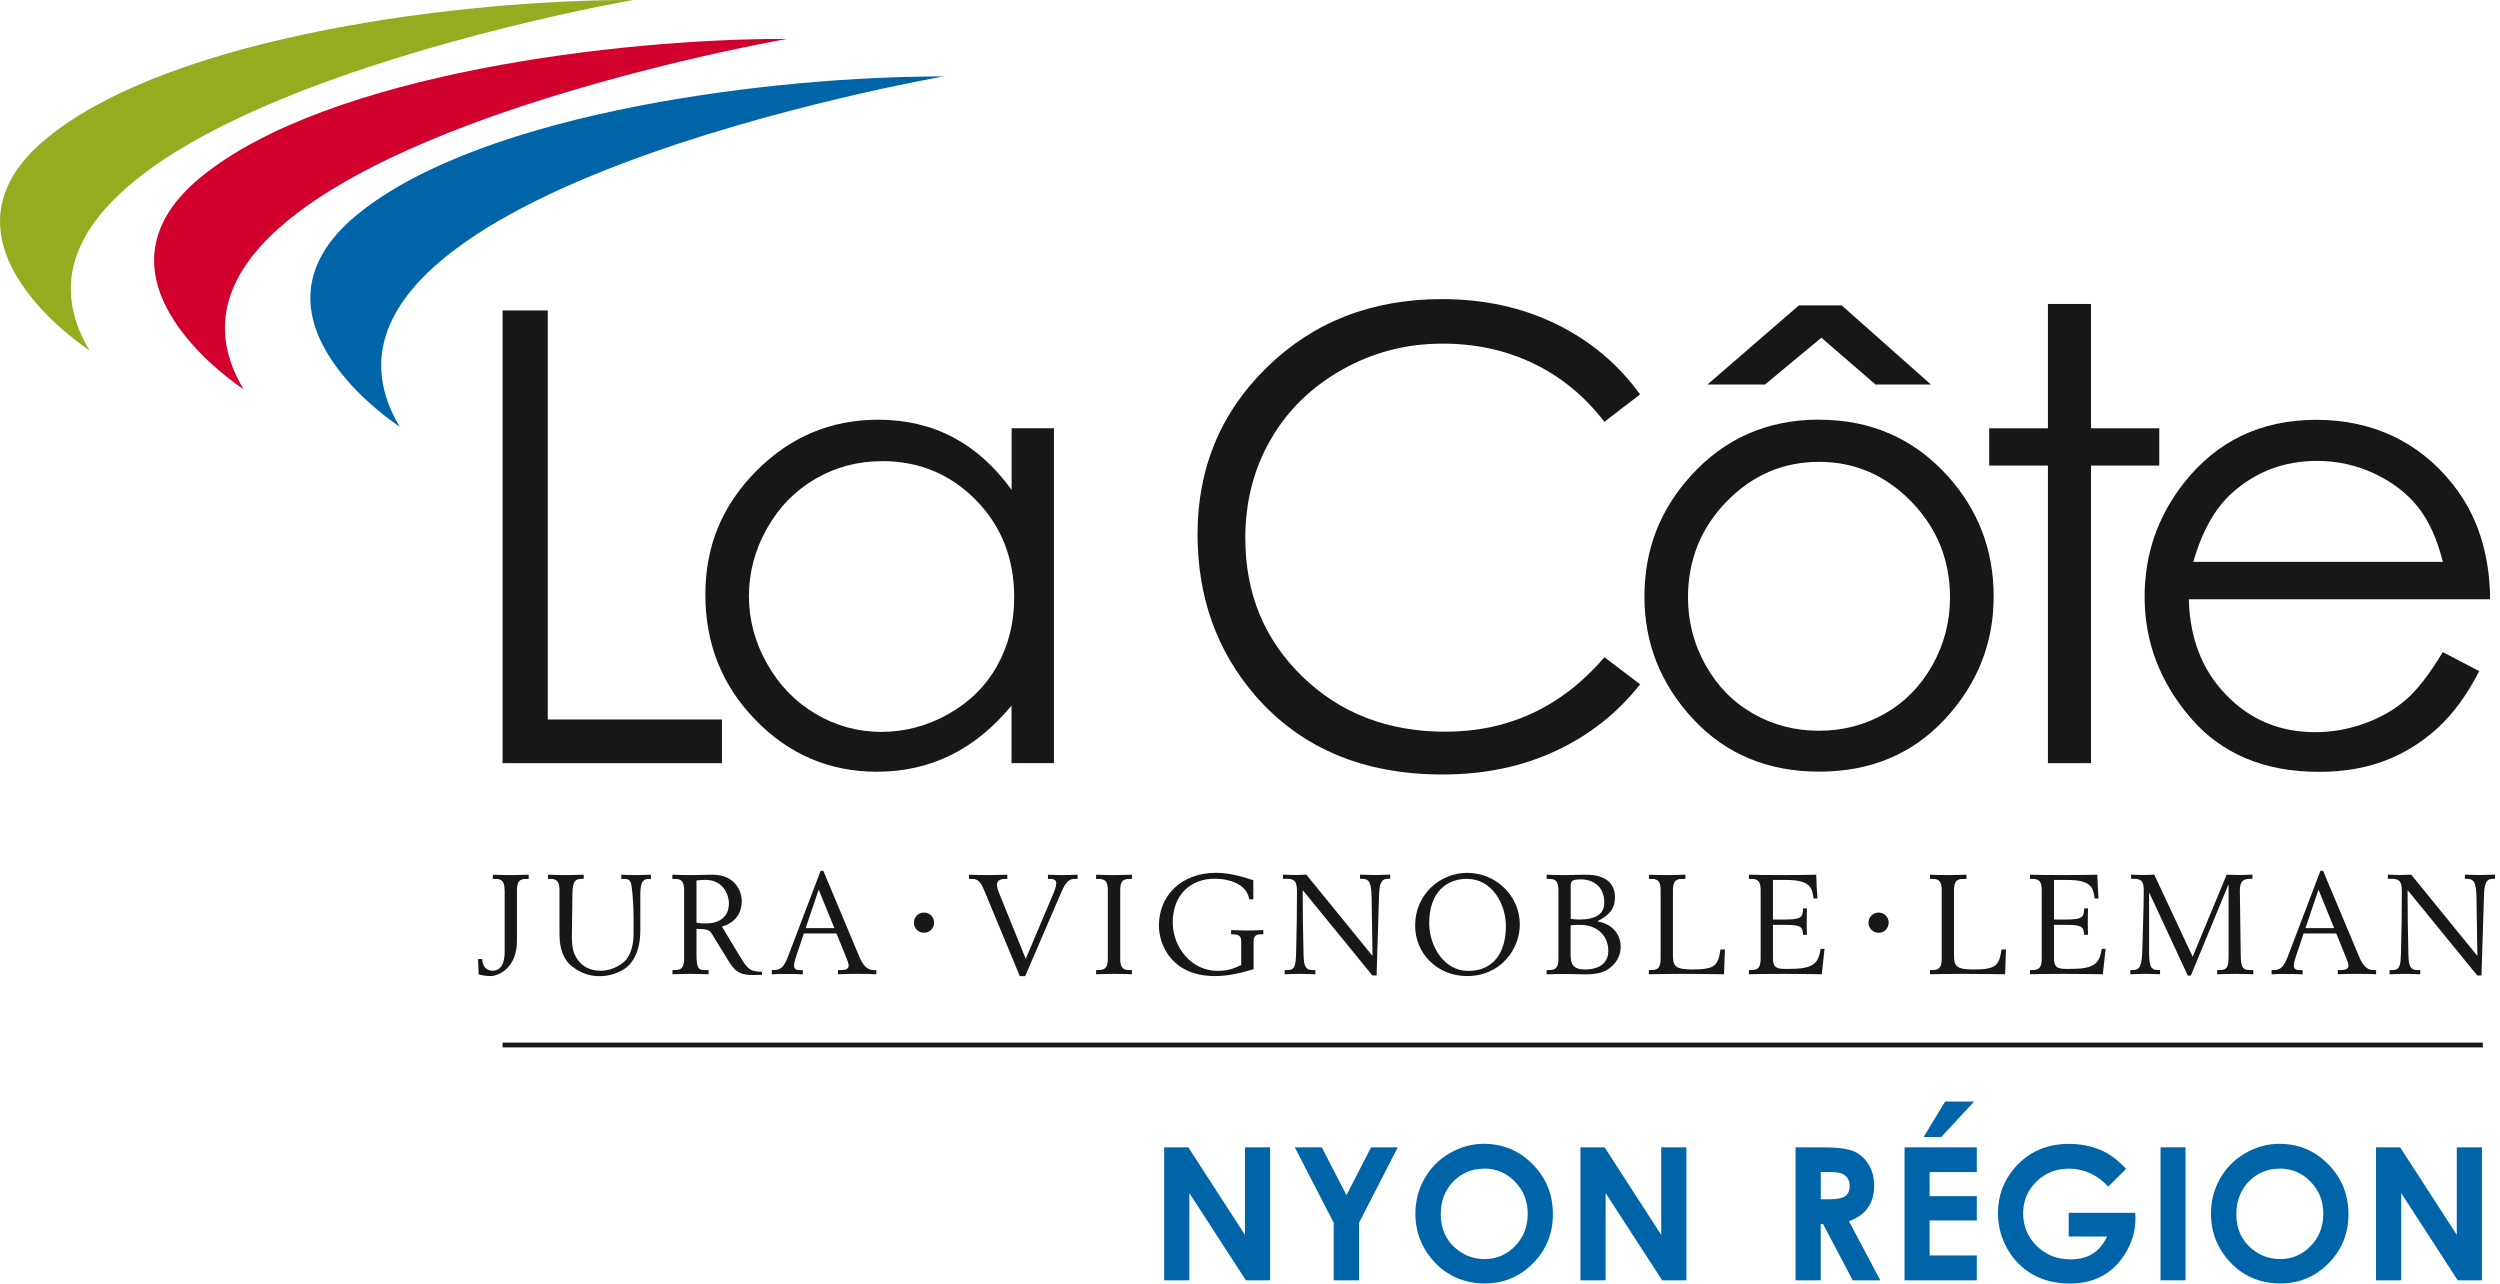 <svg width="520" height="267" viewBox="0 0 520 267" fill="none" xmlns="http://www.w3.org/2000/svg">
<rect width="520" height="267" fill="white"/>
<g clip-path="url(#clip0_101_3)">
<path d="M242.147 238.64H247.165L258.945 256.846V238.64H264.18V266.306H259.143L247.383 248.159V266.306H242.147V238.64Z" fill="#0065A8"/>
<path d="M269.297 238.64H274.929L280.066 248.596L285.182 238.64H290.735L282.683 254.327V266.306H277.408V254.327L269.317 238.64H269.297Z" fill="#0065A8"/>
<path d="M308.762 237.926C312.649 237.926 316.001 239.334 318.797 242.17C321.594 245.006 323.002 248.457 323.002 252.523C323.002 256.588 321.613 259.979 318.857 262.776C316.1 265.572 312.729 266.96 308.802 266.96C304.875 266.96 301.246 265.532 298.509 262.657C295.772 259.781 294.404 256.37 294.404 252.423C294.404 249.786 295.039 247.346 296.308 245.125C297.577 242.904 299.322 241.139 301.563 239.85C303.785 238.561 306.184 237.906 308.762 237.906V237.926ZM308.703 243.082C306.164 243.082 304.023 243.975 302.277 245.76C300.552 247.545 299.679 249.806 299.679 252.542C299.679 255.597 300.77 258.016 302.952 259.801C304.657 261.189 306.601 261.883 308.802 261.883C311.281 261.883 313.403 260.971 315.148 259.166C316.893 257.362 317.766 255.14 317.766 252.483C317.766 249.825 316.893 247.624 315.128 245.799C313.363 243.975 311.221 243.063 308.703 243.063V243.082Z" fill="#0065A8"/>
<path d="M328.733 238.64H333.75L345.531 256.846V238.64H350.766V266.306H345.729L333.969 248.159V266.306H328.733V238.64Z" fill="#0065A8"/>
<path d="M373.494 238.64H379.047C382.081 238.64 384.242 238.918 385.532 239.453C386.821 240.008 387.852 240.901 388.645 242.17C389.438 243.439 389.815 244.927 389.815 246.672C389.815 248.497 389.379 250.004 388.506 251.233C387.634 252.463 386.325 253.375 384.58 254.01L391.104 266.306H385.373L379.185 254.585H378.709V266.306H373.474V238.64H373.494ZM378.729 249.449H380.375C382.041 249.449 383.191 249.23 383.806 248.794C384.441 248.358 384.738 247.624 384.738 246.613C384.738 246.018 384.58 245.482 384.282 245.046C383.965 244.59 383.548 244.272 383.033 244.074C382.517 243.876 381.545 243.777 380.157 243.777H378.729V249.449Z" fill="#0065A8"/>
<path d="M396.142 238.64H411.174V243.796H401.357V248.794H411.174V253.851H401.357V261.13H411.174V266.306H396.142V238.64ZM404.57 229.121H410.619L403.777 236.498H400.108L404.59 229.121H404.57Z" fill="#0065A8"/>
<path d="M442.211 243.142L438.522 246.811C436.182 244.332 433.465 243.082 430.352 243.082C427.635 243.082 425.374 243.995 423.549 245.799C421.725 247.604 420.812 249.806 420.812 252.384C420.812 254.962 421.764 257.322 423.648 259.166C425.552 261.031 427.892 261.943 430.669 261.943C432.474 261.943 434.001 261.566 435.25 260.793C436.499 260.019 437.491 258.829 438.264 257.203H430.292V252.265H444.135L444.174 253.435C444.174 255.854 443.56 258.155 442.31 260.317C441.061 262.478 439.454 264.144 437.471 265.275C435.488 266.425 433.168 266.98 430.49 266.98C427.635 266.98 425.096 266.365 422.855 265.116C420.614 263.866 418.849 262.082 417.54 259.781C416.231 257.481 415.577 254.982 415.577 252.324C415.577 248.655 416.787 245.482 419.186 242.765C422.042 239.552 425.751 237.926 430.332 237.926C432.731 237.926 434.972 238.362 437.055 239.255C438.82 240.008 440.525 241.298 442.211 243.122V243.142Z" fill="#0065A8"/>
<path d="M449.39 238.64H454.586V266.306H449.39V238.64Z" fill="#0065A8"/>
<path d="M474.24 237.926C478.127 237.926 481.478 239.334 484.274 242.17C487.071 245.006 488.479 248.457 488.479 252.523C488.479 256.588 487.091 259.979 484.334 262.776C481.577 265.572 478.226 266.96 474.279 266.96C470.333 266.96 466.723 265.532 463.986 262.657C461.25 259.781 459.881 256.37 459.881 252.423C459.881 249.786 460.516 247.346 461.785 245.125C463.054 242.904 464.8 241.139 467.041 239.85C469.262 238.561 471.661 237.906 474.24 237.906V237.926ZM474.18 243.082C471.622 243.082 469.5 243.975 467.754 245.76C466.029 247.545 465.157 249.806 465.157 252.542C465.157 255.597 466.247 258.016 468.429 259.801C470.134 261.189 472.078 261.883 474.279 261.883C476.758 261.883 478.88 260.971 480.625 259.166C482.371 257.362 483.243 255.14 483.243 252.483C483.243 249.825 482.371 247.624 480.606 245.799C478.84 243.975 476.699 243.063 474.18 243.063V243.082Z" fill="#0065A8"/>
<path d="M494.21 238.64H499.228L511.008 256.846V238.64H516.243V266.306H511.206L499.446 248.159V266.306H494.21V238.64Z" fill="#0065A8"/>
<path d="M83.155 88.769C83.155 88.769 47.973 66.081 74.389 44.563C100.805 23.045 161.848 15.806 196.256 15.905C196.256 15.905 54.319 40.458 83.155 88.788V88.769Z" fill="#0065A8"/>
<path d="M50.651 80.955C50.651 80.955 15.469 58.267 41.885 36.749C68.301 15.231 129.343 7.992 163.752 8.092C163.752 8.092 21.815 32.644 50.651 80.955Z" fill="#D2002D"/>
<path d="M18.602 72.863C18.602 72.863 -16.579 50.195 9.837 28.657C36.253 7.14 97.295 -0.099 131.703 -3.89488e-07C131.703 -3.89488e-07 -10.253 24.552 18.602 72.863Z" fill="#95AB20"/>
<path d="M104.534 64.573H113.934V149.653H150.167V158.736H104.534V64.573Z" fill="#181716"/>
<path d="M219.221 89.086V158.736H210.396V146.758C206.648 151.319 202.424 154.77 197.763 157.07C193.083 159.371 187.986 160.521 182.433 160.521C172.577 160.521 164.148 156.951 157.187 149.792C150.207 142.653 146.716 133.946 146.716 123.713C146.716 113.479 150.246 105.11 157.287 97.991C164.327 90.871 172.795 87.301 182.691 87.301C188.403 87.301 193.579 88.511 198.22 90.95C202.84 93.389 206.906 97.039 210.416 101.897V89.086H219.241H219.221ZM183.405 95.928C178.408 95.928 173.807 97.158 169.602 99.597C165.378 102.056 162.026 105.487 159.528 109.93C157.029 114.352 155.779 119.052 155.779 123.99C155.779 128.929 157.029 133.589 159.547 138.051C162.066 142.534 165.437 146.004 169.681 148.503C173.925 151.002 178.467 152.231 183.326 152.231C188.185 152.231 192.865 151.002 197.268 148.523C201.65 146.044 205.042 142.712 207.402 138.488C209.762 134.264 210.952 129.524 210.952 124.228C210.952 116.177 208.294 109.434 202.999 104.02C197.684 98.605 191.159 95.908 183.405 95.908V95.928Z" fill="#181716"/>
<path d="M341.128 82.046L333.711 87.737C329.606 82.403 324.687 78.357 318.956 75.6C313.225 72.843 306.918 71.475 300.036 71.475C292.52 71.475 285.579 73.28 279.173 76.889C272.768 80.499 267.81 85.338 264.299 91.426C260.789 97.515 259.024 104.337 259.024 111.933C259.024 123.415 262.951 132.994 270.844 140.669C278.717 148.344 288.653 152.192 300.631 152.192C313.819 152.192 324.846 147.035 333.731 136.703L341.148 142.335C336.448 148.305 330.597 152.926 323.577 156.198C316.556 159.47 308.723 161.096 300.056 161.096C283.576 161.096 270.586 155.623 261.067 144.656C253.094 135.394 249.088 124.209 249.088 111.119C249.088 97.336 253.927 85.734 263.585 76.334C273.243 66.933 285.361 62.213 299.917 62.213C308.703 62.213 316.636 63.959 323.735 67.429C330.815 70.9 336.626 75.779 341.148 82.065L341.128 82.046Z" fill="#181716"/>
<path d="M378.392 87.301C389.121 87.301 398.006 91.188 405.066 98.942C411.472 106.023 414.684 114.412 414.684 124.09C414.684 133.768 411.293 142.315 404.53 149.594C397.748 156.872 389.042 160.501 378.392 160.501C367.742 160.501 358.977 156.872 352.194 149.594C345.412 142.315 342.04 133.807 342.04 124.09C342.04 114.372 345.253 106.082 351.659 99.002C358.719 91.188 367.623 87.281 378.392 87.281V87.301ZM378.352 96.067C370.896 96.067 364.49 98.823 359.135 104.317C353.781 109.83 351.103 116.474 351.103 124.288C351.103 129.325 352.333 134.026 354.772 138.369C357.212 142.712 360.504 146.083 364.668 148.444C368.813 150.823 373.375 151.993 378.352 151.993C383.33 151.993 387.872 150.804 392.036 148.444C396.181 146.083 399.493 142.712 401.933 138.369C404.372 134.006 405.601 129.325 405.601 124.288C405.601 116.474 402.904 109.83 397.53 104.317C392.155 98.804 385.77 96.067 378.352 96.067ZM374.168 63.522H383.072L401.635 79.983H390.113L378.848 70.245L367.108 79.983H355.149L374.168 63.522Z" fill="#181716"/>
<path d="M425.969 63.225H434.933V89.086H449.132V96.84H434.933V158.736H425.969V96.84H413.752V89.086H425.969V63.225Z" fill="#181716"/>
<path d="M508.112 135.632L515.668 139.598C513.189 144.457 510.334 148.384 507.081 151.379C503.829 154.373 500.18 156.634 496.134 158.201C492.068 159.768 487.487 160.541 482.351 160.541C470.987 160.541 462.102 156.813 455.697 149.376C449.291 141.939 446.078 133.51 446.078 124.129C446.078 115.304 448.795 107.431 454.209 100.509C461.091 91.724 470.293 87.321 481.815 87.321C493.338 87.321 503.174 91.823 510.254 100.827C515.291 107.193 517.85 115.126 517.949 124.645H455.28C455.459 132.736 458.037 139.36 463.034 144.537C468.032 149.713 474.2 152.291 481.557 152.291C485.107 152.291 488.558 151.676 491.91 150.447C495.261 149.217 498.117 147.571 500.457 145.528C502.797 143.485 505.356 140.193 508.093 135.652L508.112 135.632ZM508.112 116.871C506.922 112.091 505.177 108.264 502.897 105.408C500.616 102.552 497.582 100.251 493.833 98.486C490.065 96.741 486.119 95.868 481.974 95.868C475.132 95.868 469.262 98.07 464.343 102.473C460.754 105.666 458.037 110.465 456.212 116.871H508.132H508.112Z" fill="#181716"/>
<path d="M104.95 185.192C104.95 183.308 104.375 182.813 103.027 182.813H102.511V181.94C103.522 181.98 104.93 182.019 106.239 182.019C107.548 182.019 108.738 181.96 109.968 181.94V182.813H109.452C108.123 182.813 107.528 183.308 107.528 185.192V195.723C107.528 201.336 103.681 203.022 102.055 203.022C100.944 203.022 100.111 202.823 99.556 202.665L99.437 199.491H100.31C100.329 200.78 101.004 201.911 102.471 201.911C104.236 201.911 104.97 200.285 104.97 197.984V185.173L104.95 185.192Z" fill="#181716"/>
<path d="M121.43 182.793H120.875C119.765 182.852 119.11 183.229 119.07 185.668C119.051 188.723 118.951 191.816 118.951 194.871C118.951 197.35 119.368 198.48 120.141 199.591C121.034 200.899 122.581 201.911 124.961 201.911C127.559 201.911 129.74 200.364 130.394 199.412C131.327 198.103 131.783 196.298 131.783 194.236V191.162C131.783 187.275 131.426 184.141 131.208 183.606C130.89 182.932 130.573 182.813 129.839 182.813H129.224V181.94C130.038 181.98 131.208 182.019 132.279 182.019C133.349 182.019 134.341 181.96 135.392 181.94V182.813H134.956C133.905 182.813 133.191 183.229 133.191 185.986V193.443C133.191 196.556 132.457 198.936 130.93 200.662C129.7 201.99 127.202 203.041 124.782 203.041C122.66 203.041 120.974 202.486 119.13 201.118C117.147 199.67 116.373 197.25 116.373 194.216V185.054C116.373 183.189 115.58 182.813 114.509 182.813H113.994V181.94C115.183 181.98 116.433 182.019 117.722 182.019C119.011 182.019 120.201 181.96 121.411 181.94V182.813L121.43 182.793Z" fill="#181716"/>
<path d="M139.854 201.772H140.37C141.699 201.772 142.294 201.276 142.294 199.392V185.192C142.294 183.308 141.719 182.813 140.37 182.813H139.854V181.94C140.866 181.98 142.274 182.019 143.583 182.019C145.526 182.019 146.934 181.94 148.204 181.94C153.36 181.94 154.292 185.986 154.292 187.314C154.292 191.122 151.615 192.292 150.167 192.748L154.074 199.214C155.68 201.832 156.136 202.01 158.496 202.149V202.764C157.941 202.764 157.425 202.803 156.87 202.803C154.312 202.803 153.122 202.486 151.575 199.948L148.164 194.395C147.49 193.324 147.113 193.264 144.872 193.205V198.698C144.872 201.455 145.368 201.772 146.538 201.772H147.39V202.645C146.121 202.625 144.892 202.565 143.603 202.565C142.314 202.565 140.905 202.625 139.874 202.645V201.772H139.854ZM144.852 191.876C145.348 192.054 146.082 192.074 146.835 192.074C149.453 192.074 151.615 190.884 151.615 187.85C151.615 186.561 150.742 183.011 146.696 183.011C146.002 183.011 145.447 183.07 144.872 183.13V191.856L144.852 191.876Z" fill="#181716"/>
<path d="M160.539 201.772H160.896C162.502 201.772 163.137 201.038 164.029 198.639L170.693 181.127H171.248L178.725 198.956C179.419 200.642 180.331 201.772 181.66 201.772H182.275V202.645C181.164 202.585 179.835 202.565 178.308 202.565C176.781 202.565 175.373 202.585 174.302 202.645V201.772H175.036C175.968 201.772 176.523 201.455 176.523 200.84C176.523 200.424 176.226 199.65 176.107 199.392L173.985 194.157H167.202L165.656 198.758C165.457 199.333 165.16 200.205 165.16 200.86C165.16 201.375 165.457 201.792 166.35 201.792H166.984V202.665C165.973 202.605 164.783 202.585 163.415 202.585C162.304 202.585 161.233 202.605 160.539 202.665V201.792V201.772ZM170.276 185.073L167.579 193.046H173.549L170.296 185.073H170.276Z" fill="#181716"/>
<path d="M192.191 189.813C193.361 189.813 194.293 190.745 194.293 191.916C194.293 193.086 193.361 194.018 192.191 194.018C191.021 194.018 190.089 193.086 190.089 191.916C190.089 190.745 191.021 189.813 192.191 189.813Z" fill="#181716"/>
<path d="M201.571 181.94C202.741 181.98 204.189 182.019 205.557 182.019C206.926 182.019 208.314 181.96 209.524 181.94V182.813H209.107C207.778 182.813 207.362 183.388 207.362 184.003C207.362 184.538 207.541 185.073 207.977 186.164L213.351 199.432L219.083 185.906C219.44 185.054 219.697 184.241 219.697 183.665C219.697 183.09 219.202 182.813 218.527 182.813H217.972V181.94C218.865 181.98 220.015 182.019 221.046 182.019C222.077 182.019 223.109 181.96 224.14 181.94V182.813H223.584C222.514 182.813 221.78 183.189 220.768 185.549L213.232 203.041H212.122L204.705 185.173C203.951 183.368 203.415 182.813 202.107 182.813H201.551V181.94H201.571Z" fill="#181716"/>
<path d="M227.987 201.772H228.503C229.832 201.772 230.427 201.276 230.427 199.392V185.192C230.427 183.308 229.851 182.813 228.503 182.813H227.987V181.94C228.999 181.98 230.407 182.019 231.716 182.019C233.024 182.019 234.214 181.96 235.444 181.94V182.813H234.928C233.58 182.813 233.005 183.308 233.005 185.192V199.392C233.005 201.276 233.58 201.772 234.928 201.772H235.444V202.645C234.214 202.625 233.005 202.565 231.716 202.565C230.426 202.565 229.018 202.625 227.987 202.645V201.772Z" fill="#181716"/>
<path d="M260.65 187.057H259.837C259.381 183.943 255.772 182.773 252.658 182.773C247.74 182.773 243.932 186.025 243.932 191.856C243.932 197.032 247.799 201.931 253.193 201.931C255.395 201.931 256.287 201.574 258.171 200.741V195.882C258.171 195.009 257.973 194.335 256.486 194.335H256.069V193.462C257.021 193.482 258.251 193.542 259.421 193.542C260.591 193.542 261.662 193.482 262.772 193.462V194.335H262.138C261.444 194.335 260.749 194.593 260.749 195.783V201.594C258.449 202.288 255.752 203.022 252.698 203.022C243.932 203.022 241.056 196.774 241.056 192.511C241.056 186.263 245.717 181.543 252.975 181.543C255.851 181.543 258.766 182.456 260.69 183.09V187.037L260.65 187.057Z" fill="#181716"/>
<path d="M267.254 201.772H267.71C269.257 201.772 269.515 201.137 269.594 198.083C269.713 194.236 269.773 188.723 269.773 185.331C269.773 183.229 269.138 182.793 267.671 182.793H266.858V181.92C267.651 181.96 268.524 181.999 269.416 181.999C270.229 181.999 270.983 181.94 271.716 181.92L285.42 198.758H285.48L285.301 186.839C285.242 183.487 284.806 182.793 283.239 182.793H282.882V181.92C283.794 181.96 284.944 181.999 286.015 181.999C287.086 181.999 288.117 181.94 289.149 181.92V182.793H288.673C287.78 182.793 286.928 183.11 286.848 185.946L286.333 202.903H285.46L271.022 185.212H270.963C270.963 189.714 271.022 194.196 271.141 198.718C271.201 201.098 271.657 201.772 273.025 201.772H273.601V202.645C272.649 202.625 271.479 202.565 270.408 202.565C269.337 202.565 268.107 202.625 267.215 202.645V201.772H267.254Z" fill="#181716"/>
<path d="M305.272 181.563C311.063 181.563 316.12 186.244 316.12 192.292C316.12 197.409 312.154 203.022 305.173 203.022C298.886 203.022 294.345 198.282 294.345 192.511C294.345 186.025 299.521 181.543 305.252 181.543L305.272 181.563ZM305.193 182.793C301.127 182.793 297.28 185.292 297.28 192.054C297.28 196.774 300.354 201.951 305.371 201.951C310.746 201.951 313.225 198.004 313.225 192.649C313.225 187.969 310.289 182.813 305.193 182.813V182.793Z" fill="#181716"/>
<path d="M321.713 201.772H322.228C323.557 201.772 324.152 201.276 324.152 199.392V185.192C324.152 183.308 323.577 182.813 322.228 182.813H321.713V181.94C322.724 181.98 324.132 182.019 325.441 182.019C326.611 182.019 328.356 181.94 329.804 181.94C332.68 181.94 335.912 182.793 335.912 186.68C335.912 189.099 334.623 190.428 332.303 191.598V191.658C334.861 192.074 337.102 193.879 337.102 196.993C337.102 198.123 336.686 199.987 334.742 201.415C333.572 202.268 332.243 202.665 329.645 202.665C328.257 202.665 326.829 202.585 325.421 202.585C324.112 202.585 322.724 202.645 321.693 202.665V201.792L321.713 201.772ZM326.71 191.122C327.266 191.202 327.821 191.261 328.336 191.261C330.022 191.261 333.691 191.122 333.691 187.79C333.691 184.181 331.192 182.912 328.812 182.912C326.829 182.912 326.71 183.368 326.71 184.34V191.122ZM326.71 198.916C326.71 200.305 327.087 201.653 329.645 201.653C332.699 201.653 334.524 200.285 334.524 197.806C334.524 196.259 333.969 194.514 332.283 193.383C330.954 192.511 329.725 192.372 328.297 192.372C327.603 192.372 327.047 192.392 326.69 192.491V198.916H326.71Z" fill="#181716"/>
<path d="M342.972 201.772H343.488C344.817 201.772 345.412 201.276 345.412 199.392V185.192C345.412 183.308 344.836 182.813 343.488 182.813H342.972V181.94C343.984 181.98 345.392 182.019 346.701 182.019C348.01 182.019 349.199 181.96 350.568 181.94V182.813H349.894C348.565 182.813 347.97 183.308 347.97 185.192V198.718C347.97 200.899 348.426 201.653 352.016 201.653C356.795 201.653 357.331 200.8 357.866 197.488H358.778L358.6 202.645C356.042 202.625 352.749 202.565 350.191 202.565C346.78 202.565 344.004 202.625 342.972 202.645V201.772Z" fill="#181716"/>
<path d="M363.776 201.772H364.292C365.62 201.772 366.215 201.276 366.215 199.392V185.192C366.215 183.308 365.64 182.813 364.292 182.813H363.776V181.94C364.708 181.98 368.02 182.019 370.935 182.019C374.366 182.019 375.735 181.96 377.777 181.94C377.837 183.745 377.896 185.311 378.035 186.878H377.222C376.924 184.835 376.726 183.031 371.57 183.031H368.774V191.261H371.312C374.862 191.261 374.981 190.646 375.04 188.941H375.854C375.834 189.615 375.794 190.507 375.794 191.797C375.794 192.927 375.814 193.859 375.854 194.434H375.04C374.902 192.986 374.862 192.372 371.57 192.372H368.774V199.353C368.774 201.098 369.408 201.534 371.272 201.534H372.066C376.944 201.534 378.233 200.602 378.689 197.369H379.503C379.304 199.174 379.126 200.86 378.927 202.645C377.182 202.625 374.069 202.565 370.935 202.565C367.326 202.565 364.708 202.625 363.776 202.645V201.772Z" fill="#181716"/>
<path d="M390.747 189.813C391.917 189.813 392.849 190.745 392.849 191.916C392.849 193.086 391.917 194.018 390.747 194.018C389.577 194.018 388.645 193.086 388.645 191.916C388.645 190.745 389.577 189.813 390.747 189.813Z" fill="#181716"/>
<path d="M401.437 201.772H401.952C403.281 201.772 403.876 201.276 403.876 199.392V185.192C403.876 183.308 403.301 182.813 401.952 182.813H401.437V181.94C402.448 181.98 403.856 182.019 405.165 182.019C406.474 182.019 407.664 181.96 409.032 181.94V182.813H408.358C407.029 182.813 406.434 183.308 406.434 185.192V198.718C406.434 200.899 406.89 201.653 410.48 201.653C415.259 201.653 415.795 200.8 416.33 197.488H417.243L417.064 202.645C414.506 202.625 411.214 202.565 408.655 202.565C405.244 202.565 402.468 202.625 401.437 202.645V201.772Z" fill="#181716"/>
<path d="M422.24 201.772H422.756C424.085 201.772 424.68 201.276 424.68 199.392V185.192C424.68 183.308 424.104 182.813 422.756 182.813H422.24V181.94C423.172 181.98 426.484 182.019 429.4 182.019C432.83 182.019 434.199 181.96 436.242 181.94C436.301 183.745 436.361 185.311 436.499 186.878H435.686C435.389 184.835 435.19 183.031 430.034 183.031H427.238V191.261H429.776C433.326 191.261 433.445 190.646 433.505 188.941H434.318C434.298 189.615 434.258 190.507 434.258 191.797C434.258 192.927 434.278 193.859 434.318 194.434H433.505C433.366 192.986 433.326 192.372 430.034 192.372H427.238V199.353C427.238 201.098 427.872 201.534 429.737 201.534H430.53C435.409 201.534 436.698 200.602 437.154 197.369H437.967C437.769 199.174 437.59 200.86 437.392 202.645C435.647 202.625 432.533 202.565 429.4 202.565C425.79 202.565 423.172 202.625 422.24 202.645V201.772Z" fill="#181716"/>
<path d="M443.084 201.772H443.599C445.027 201.772 445.523 201.038 445.602 197.488C445.682 193.443 445.9 189.377 445.9 185.173C445.9 183.229 445.325 182.793 443.778 182.793H443.262V181.92C444.174 181.96 444.868 181.999 445.761 181.999C446.653 181.999 447.744 181.94 448.081 181.92L456.073 198.996L463.153 181.92C464.086 181.96 464.978 181.999 465.831 181.999C466.684 181.999 467.596 181.94 468.508 181.92V182.793H468.131C466.803 182.793 465.89 183.11 465.89 185.173C465.89 186.66 466.009 193.958 466.069 198.361C466.089 201.276 466.426 201.772 468.111 201.772H468.687V202.645C467.735 202.625 466.505 202.565 464.958 202.565C463.411 202.565 462.162 202.625 461.17 202.645V201.772H461.607C463.233 201.772 463.55 201.256 463.55 198.698V184.042H463.491L455.697 202.922H455.062L447.07 185.728H447.01V197.647C447.01 200.82 447.268 201.772 448.875 201.772H449.291V202.645C448.557 202.625 447.526 202.565 446.217 202.565C444.908 202.565 443.976 202.625 443.103 202.645V201.772H443.084Z" fill="#181716"/>
<path d="M472.494 201.772H472.851C474.458 201.772 475.092 201.038 475.985 198.639L482.648 181.127H483.203L490.68 198.956C491.374 200.642 492.286 201.772 493.615 201.772H494.23V202.645C493.119 202.585 491.791 202.565 490.264 202.565C488.737 202.565 487.329 202.585 486.258 202.645V201.772H486.991C487.923 201.772 488.479 201.455 488.479 200.84C488.479 200.424 488.181 199.65 488.062 199.392L485.94 194.157H479.158L477.611 198.758C477.413 199.333 477.115 200.205 477.115 200.86C477.115 201.375 477.413 201.792 478.305 201.792H478.94V202.665C477.928 202.605 476.718 202.585 475.37 202.585C474.259 202.585 473.188 202.605 472.494 202.665V201.792V201.772ZM482.232 185.073L479.535 193.046H485.504L482.252 185.073H482.232Z" fill="#181716"/>
<path d="M497.066 201.772H497.522C499.069 201.772 499.327 201.137 499.406 198.083C499.525 194.236 499.585 188.723 499.585 185.331C499.585 183.229 498.95 182.793 497.482 182.793H496.669V181.92C497.463 181.96 498.335 181.999 499.228 181.999C500.041 181.999 500.794 181.94 501.528 181.92L515.232 198.758H515.291L515.113 186.839C515.053 183.487 514.617 182.793 513.05 182.793H512.693V181.92C513.586 181.96 514.756 181.999 515.827 181.999C516.898 181.999 517.929 181.94 518.96 181.92V182.793H518.504C517.612 182.793 516.759 183.11 516.68 185.946L516.144 202.903H515.272L500.834 185.212H500.774C500.774 189.714 500.834 194.196 500.953 198.718C501.012 201.098 501.469 201.772 502.837 201.772H503.412V202.645C502.46 202.625 501.29 202.565 500.219 202.565C499.148 202.565 497.919 202.625 497.026 202.645V201.772H497.066Z" fill="#181716"/>
<path d="M516.422 217.36H104.534" stroke="#181716" stroke-miterlimit="10"/>
</g>
<defs>
<clipPath id="clip0_101_3">
<rect width="519" height="267" fill="white"/>
</clipPath>
</defs>
</svg>
